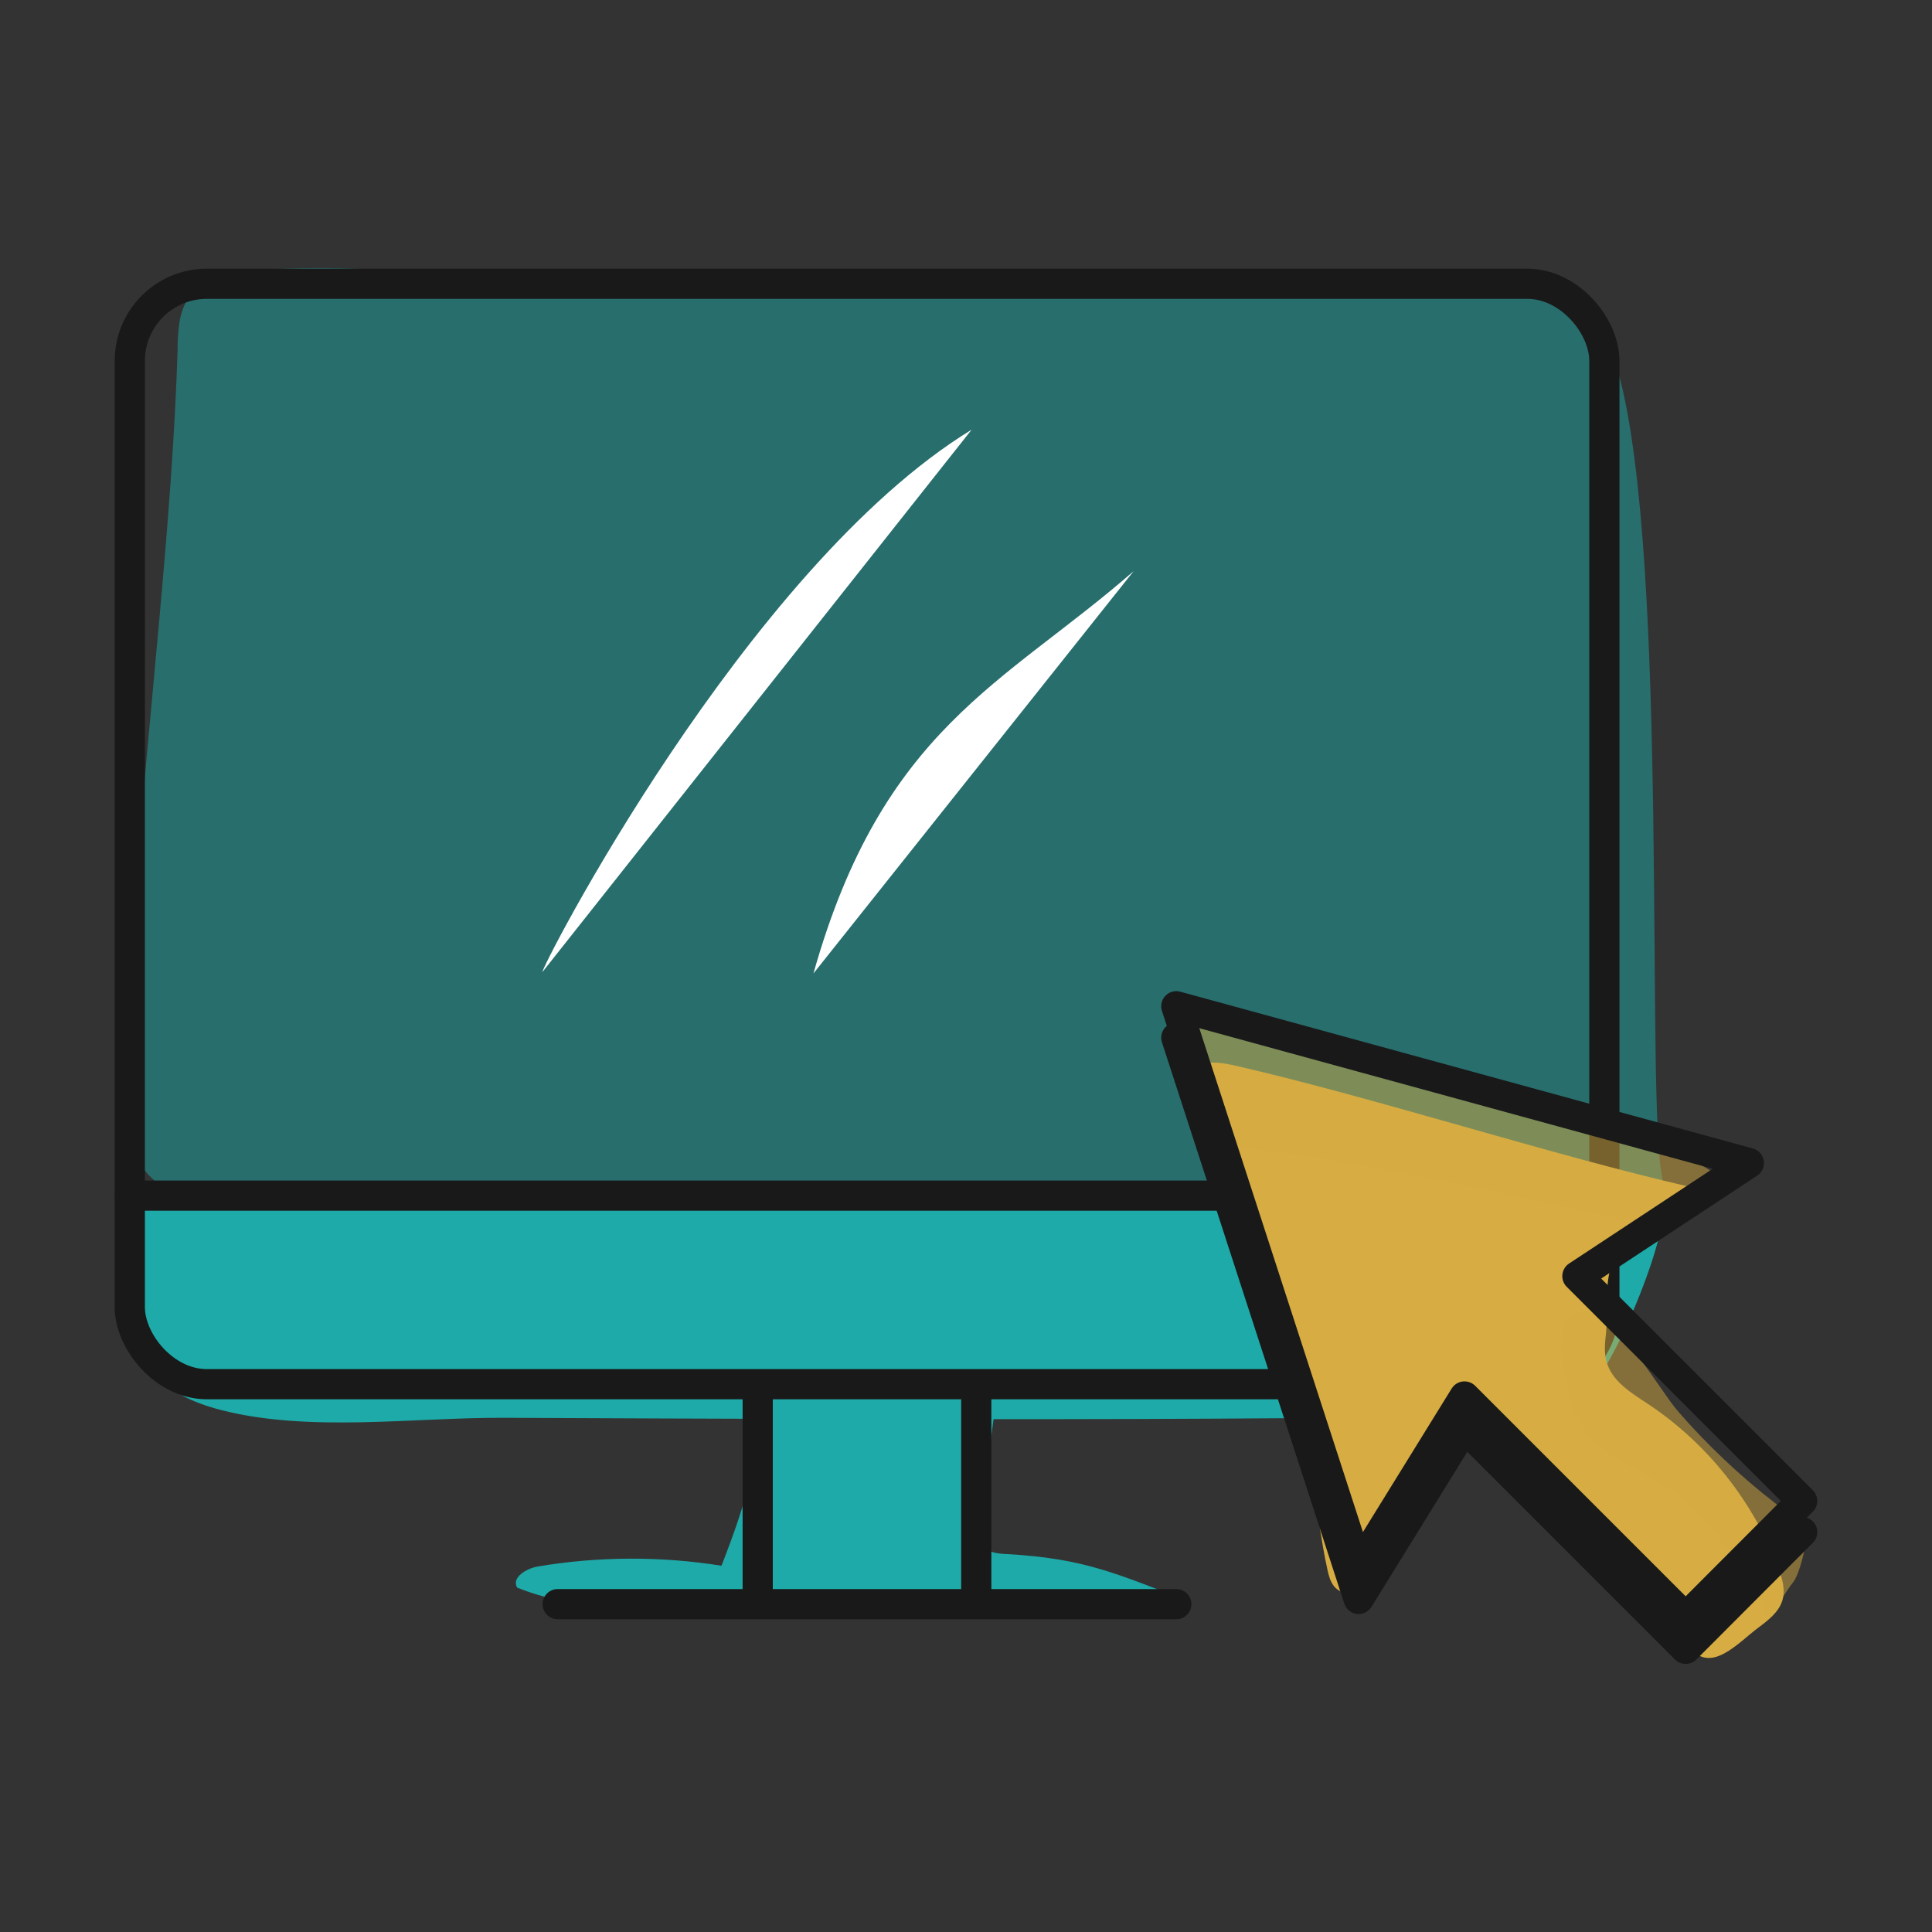 <?xml version="1.0" encoding="UTF-8"?><svg id="Layer_2" xmlns="http://www.w3.org/2000/svg" viewBox="0 0 96 96"><rect x="0" y="0" width="96" height="96" fill="#333333" stroke="none"/><path d="M8.82,17.26c.03-.83.06-1.71.52-2.41.75-1.13,2.29-1.35,3.64-1.44,5.56-.37,10.37.53,15.94.49,14.41-.09,28.81-.18,43.22-.27,2.45-.02,5.23.11,6.86,1.94.75.85,1.14,1.95,1.44,3.04,2.52,9.27,1.32,36.22,2.16,39.94.1.45.19.96-.07,1.34-.29.41-.86.48-1.36.5-2.77.15-5.53.3-8.3.45-14.84.81-29.73,1.61-44.59.81-3.83-.21-7.65-.52-11.46-.97-2.61-.31-6.68-.15-8.89-1.81-3.74-2.82-1.45-10.95-1.18-14.75.62-8.64,1.82-18.22,2.08-26.88Z" style="fill:#1daaa8; opacity:.5; stroke-width:0px;"/><path d="M37.14,68.07c1.14,3.15-.08,6.61-1.29,9.73-3.02-.48-6.12-.47-9.14.04-.57.1-1.31.56-1.01,1.05,2.71,1.08,5.7,1.12,8.62,1.16,7.08.08,14.17.15,21.25.23,1.99.02,1.68-.03,3.56-.69-3.66-1.39-5.2-2.15-9.12-2.37-.43-.02-.92-.07-1.18-.41-.24-.31-.2-.74-.15-1.12.45-3.38.9-6.75,1.35-10.13" style="fill:#1daaa8; stroke-width:0px;"/><path d="M77.13,69.91c-1.55.42-3.21.45-4.83.47-10.5.15-21,.15-31.5.13-5.25-.01-10.5-.04-15.76-.06-4.49-.02-9.7.74-14.07-.39-1.39-.36-2.8-.98-3.58-2.17-1.47-2.23-1.38-5.65-1.44-8.19,25.47.14,50.95.18,76.42.14,1.18,0-2.28,8.8-3.81,9.54-.47.22-.95.4-1.44.53Z" style="fill:#1daaa8; stroke-width:0px;"/><rect x="6.45" y="14.1" width="73.27" height="54.68" rx="3.83" ry="3.83" style="fill:none; stroke:#191919; stroke-linecap:round; stroke-linejoin:round; stroke-width:1.5px;"/><line x1="27.71" y1="79.71" x2="58.45" y2="79.71" style="fill:none; stroke:#191919; stroke-linecap:round; stroke-linejoin:round; stroke-width:1.5px;"/><line x1="37.65" y1="69.5" x2="37.65" y2="79.28" style="fill:none; stroke:#191919; stroke-linecap:round; stroke-linejoin:round; stroke-width:1.5px;"/><line x1="48.51" y1="69.5" x2="48.51" y2="79.28" style="fill:none; stroke:#191919; stroke-linecap:round; stroke-linejoin:round; stroke-width:1.5px;"/><line x1="6.45" y1="59.41" x2="79.72" y2="59.41" style="fill:none; stroke:#191919; stroke-linecap:round; stroke-linejoin:round; stroke-width:1.5px;"/><path d="M48.28,21.35c-11.24,6.87-21.57,27.07-21.32,26.94" style="fill:#fff; stroke-width:0px;"/><path d="M56.33,28.38c-6.45,5.63-12.47,7.78-15.91,19.99" style="fill:#fff; stroke-width:0px;"/><path d="M59.53,52.94c-.06.03,5.22,18.06,5.63,20.29.3,1.58.45,3.2.8,4.77.06.28.14.58.32.81s.48.38.77.29c1.07-.33,2.68-4.09,3.27-5.04.84-1.34,1.67-2.68,2.51-4.01,3.81,3.81,7.88,7.5,11.14,11.8,1.04,1.37,2.41-.24,3.41-.98.48-.36,1-.76,1.18-1.33.17-.54,0-1.12-.2-1.64-1.24-3.3-3.53-6.18-6.46-8.13-.85-.56-1.82-1.14-2.08-2.14-.12-.44-.07-.91-.02-1.37.1-.95-.11-2.82.41-3.68.67-1.12,2.8-2.78,3.78-3.6-6.99-1.61-15.58-4.41-22.57-6.02-.62-.14-1.3-.27-1.87-.01Z" style="fill:#d6ac43; stroke-width:0px;"/><path d="M58.8,50.6c8.06,1.61,16.01,3.77,23.77,6.48,1.23.43,2.52.91,3.36,1.92-.78,1.07-2.15,1.59-3.48,1.67-1.33.08-2.64-.23-3.93-.53-4.61-1.05-9.24-1.97-13.9-2.76-1.44-.24-3.26-.08-4.32-1.12-.56-.55-1.79-5.71-1.51-5.66Z" style="fill:#d6ac43; opacity:.5; stroke-width:0px;"/><path d="M88.23,74.71c.74.57,1.59,1.32,1.44,2.24-.07.41-.31,1.35-.57,1.67-.46.58-.73,1.18-1.2,1.76-1.27-2.6-3.35-5.62-5.91-6.97-1.63-.86-3.43-1.76-3.92-3.74-.33-1.34-1.08-4.43.52-4.48,1.72-.05,3.81,3.81,4.79,4.94,1.46,1.68,3.09,3.22,4.85,4.58Z" style="fill:#d6ac43; opacity:.5; stroke-width:0px;"/><polygon points="58.45 50 67.51 77.9 72.77 69.39 83.76 80.38 89.55 74.58 78.38 63.41 86.9 57.79 58.45 50" style="fill:none; stroke:#191919; stroke-linecap:round; stroke-linejoin:round; stroke-width:1.5px;"/><polyline points="58.45 51.56 67.51 79.45 72.77 70.94 83.76 81.93 89.55 76.13" style="fill:none; stroke:#191919; stroke-linecap:round; stroke-linejoin:round; stroke-width:1.5px;"/></svg>